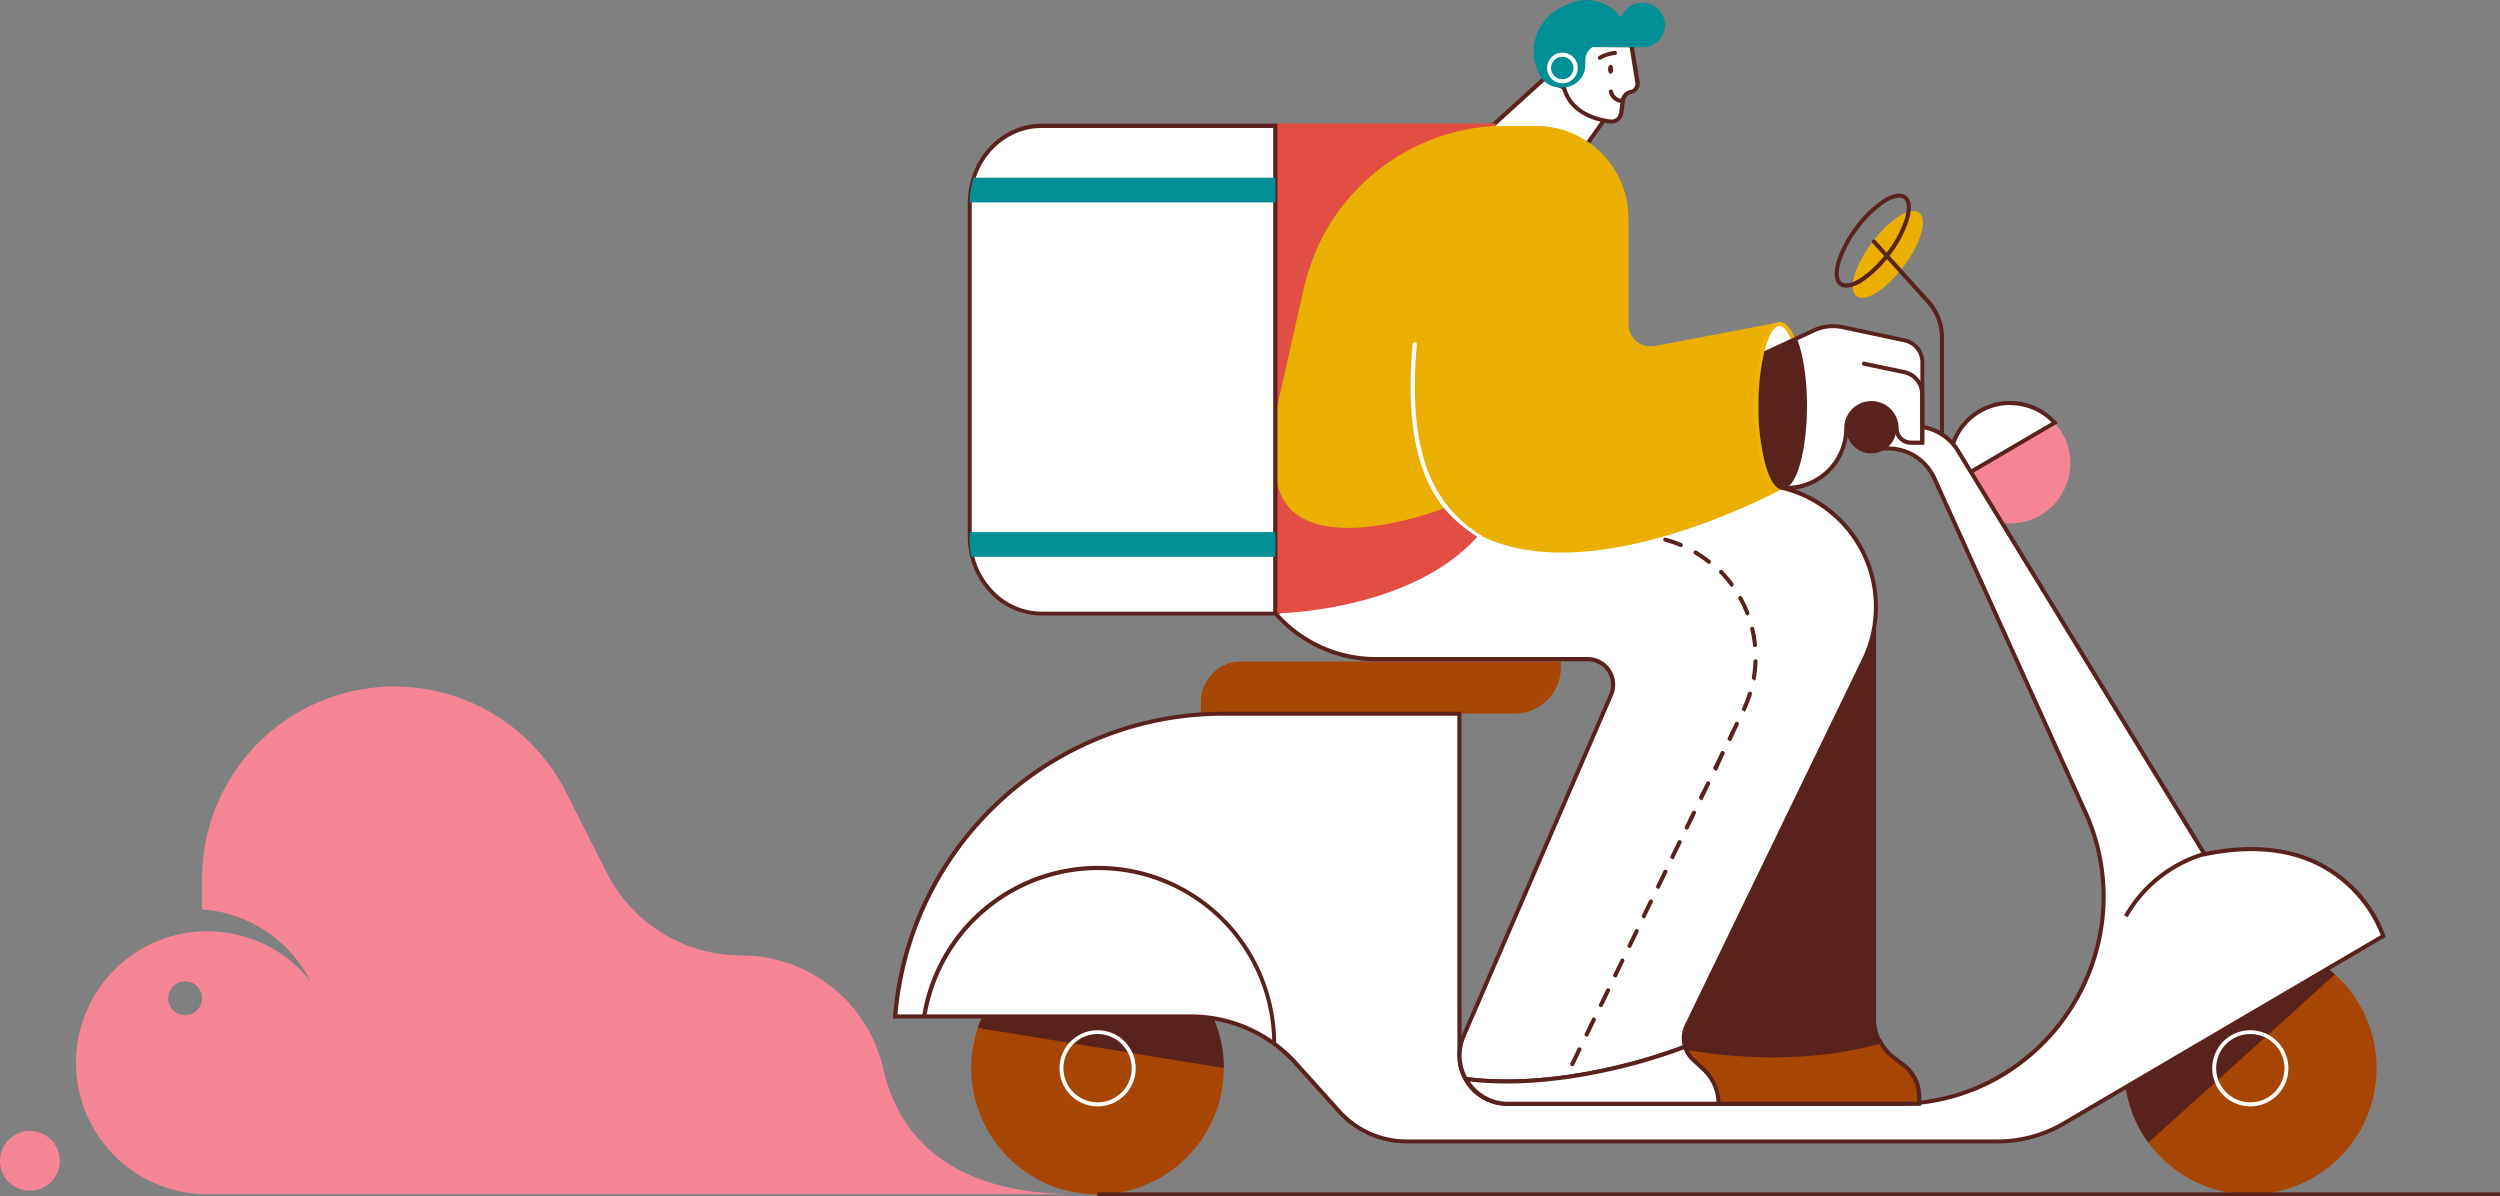 <svg id="Layer_1" data-name="Layer 1" xmlns="http://www.w3.org/2000/svg" viewBox="0 0 591.03 282.86"><rect x="0" y="0" width="591.03" height="282.86" fill="#808080" stroke="none"/><defs><style>.cls-1{fill:#a74602;}.cls-2{fill:#59221d;}.cls-3{fill:#fff;}.cls-4{fill:#f68696;}.cls-5{fill:#ebaf00;}.cls-6{fill:#008f95;}.cls-7{fill:#f3b304;}.cls-8{fill:#e24e44;}</style></defs><g id="CHARACTER_ON_SCOOTER" data-name="CHARACTER ON SCOOTER"><g id="SCOOTER"><path class="cls-1" d="M293.4,156.39H369v1.41a10.9,10.9,0,0,1-10.9,10.9h-74.2v-2.8a9.51,9.51,0,0,1,9.5-9.51Z"/><circle class="cls-1" cx="532.01" cy="252.52" r="29.85"/><path class="cls-2" d="M507.9,270.13A29.86,29.86,0,0,1,552,230.36Z"/><path class="cls-3" d="M532,261.56a9,9,0,1,1,9-9A9,9,0,0,1,532,261.56Zm0-17.1a8.07,8.07,0,1,0,8.07,8.07A8.08,8.08,0,0,0,532,244.46Z"/><circle class="cls-1" cx="259.47" cy="252.52" r="29.85"/><path class="cls-2" d="M231.17,243a29.85,29.85,0,0,1,58.15,9.5Z"/><path class="cls-3" d="M259.49,261.56a9,9,0,1,1,9-9A9,9,0,0,1,259.49,261.56Zm0-17.1a8.07,8.07,0,1,0,8.06,8.07A8.08,8.08,0,0,0,259.49,244.46Z"/><path class="cls-4" d="M489.45,109.53A14.24,14.24,0,0,1,461.7,114l24-14.09A14.14,14.14,0,0,1,489.45,109.53Z"/><path class="cls-3" d="M485.73,99.94,461.7,114a14.24,14.24,0,0,1,24-14.09Z"/><path class="cls-2" d="M461.43,114.75l-.19-.57a14.72,14.72,0,0,1,24.85-14.57l.4.44Zm13.77-19A13.73,13.73,0,0,0,462,113.3l23-13.47A13.78,13.78,0,0,0,475.2,95.78Z"/><path class="cls-3" d="M345,249.59V168.71h-55.9a77.71,77.71,0,0,0-77.48,71.59h69.83a33.5,33.5,0,0,1,24.9,11.1l10.15,11.31a21.49,21.49,0,0,0,16,7.13H472.19a31.15,31.15,0,0,0,15.75-4.28l75.49-44.29s-8.19-26.41-42.24-19.33l-58.34-95.45a11.93,11.93,0,0,0-10.17-5.7H441.84V106h4.58a11.89,11.89,0,0,1,10.86,7l35.63,78.77c14.66,32.42-9,69.16-44.63,69.16H356.39A11.35,11.35,0,0,1,345,249.59Z"/><path class="cls-2" d="M472.19,270.32H332.52A22,22,0,0,1,316.17,263L306,251.73a33,33,0,0,0-24.54-10.95H211.13l0-.52a78.2,78.2,0,0,1,78-72h56.38v81.37a10.89,10.89,0,0,0,10.88,10.88h91.89a47.78,47.78,0,0,0,23.81-6.19,49,49,0,0,0,24.55-38.05A47.69,47.69,0,0,0,492.46,192l-35.62-78.77a11.47,11.47,0,0,0-10.42-6.72h-5.07v-6.2h11.33a12.51,12.51,0,0,1,10.58,5.94l58.17,95.15c7.71-1.56,14.72-1.52,20.85.11a31.36,31.36,0,0,1,13.12,7.09,31,31,0,0,1,8.49,12.54l.12.36-.34.2L488.18,266A31.62,31.62,0,0,1,472.19,270.32Zm-260-30.51h69.3a34,34,0,0,1,25.26,11.27l10.16,11.3a21,21,0,0,0,15.62,7H472.19a30.6,30.6,0,0,0,15.5-4.21l75.15-44.09a31.25,31.25,0,0,0-8.12-11.77A30.45,30.45,0,0,0,542,202.43c-6.06-1.61-13-1.61-20.71,0l-.33.07-.18-.29-58.35-95.45a11.53,11.53,0,0,0-9.75-5.47H442.32v4.26h4.1a12.42,12.42,0,0,1,11.3,7.29l35.63,78.77a48.79,48.79,0,0,1,4.26,24.72,49.93,49.93,0,0,1-25,38.82,48.89,48.89,0,0,1-24.29,6.31H356.39a11.86,11.86,0,0,1-11.85-11.85v-80.4H289.13a77.23,77.23,0,0,0-76.95,70.62Z"/><path class="cls-2" d="M301.77,246.83h-1a41.14,41.14,0,0,0-81.74-6.64l-1-.16a42.11,42.11,0,0,1,83.67,6.8Z"/><path class="cls-2" d="M503,216.85l-.85-.46a32.12,32.12,0,0,1,19.31-15.11l.27.93A31.19,31.19,0,0,0,503,216.85Z"/><circle class="cls-2" cx="442.39" cy="101.24" r="5.94"/><ellipse class="cls-5" cx="444.34" cy="58.25" rx="12.34" ry="4.69" transform="matrix(0.6, -0.8, 0.8, 0.6, 133.1, 380.67)"/><path class="cls-2" d="M436.5,68a2.64,2.64,0,0,1-1.62-.49c-1.22-.9-1.47-2.87-.71-5.56a26.82,26.82,0,0,1,4.3-8.24,26.81,26.81,0,0,1,6.62-6.51c2.35-1.51,4.31-1.84,5.52-.94s1.47,2.87.71,5.55a26.6,26.6,0,0,1-4.3,8.24,26.87,26.87,0,0,1-6.62,6.52A7.68,7.68,0,0,1,436.5,68ZM449,46.75A6.76,6.76,0,0,0,445.62,48a25.7,25.7,0,0,0-6.37,6.27h0a25.74,25.74,0,0,0-4.15,7.93c-.63,2.23-.5,3.88.35,4.51s2.47.27,4.42-1a25.75,25.75,0,0,0,6.37-6.28,25.7,25.7,0,0,0,4.15-7.92c.63-2.24.5-3.88-.35-4.51A1.73,1.73,0,0,0,449,46.75ZM438.86,54Z"/><path class="cls-2" d="M459.1,103.16a.48.48,0,0,1-.48-.49V79.81a12.1,12.1,0,0,0-3.12-8.12L442.6,57.38a.49.49,0,0,1,.72-.65L456.22,71a13.13,13.13,0,0,1,3.37,8.77v22.86A.49.49,0,0,1,459.1,103.16Z"/><rect class="cls-2" x="259.47" y="281.89" width="331.56" height="0.97"/><g id="SMOKE"><path class="cls-4" d="M208.78,252.58a34.4,34.4,0,0,0-33.54-26.7,35.64,35.64,0,0,1-31.79-19.55l-9.68-19.13a45.46,45.46,0,0,0-86,20.52V215a31.09,31.09,0,0,1,25.6,16.93A31,31,0,0,0,49,220.18l-1.29,0a31.1,31.1,0,0,0,0,62.14l207,0C226.11,282.37,212.79,270,208.78,252.58ZM43.76,240a4,4,0,1,1,4-4,4,4,0,0,1-4,4Z"/><circle class="cls-4" cx="7.07" cy="274.44" r="7.07"/></g></g><g id="CHARACTER"><g id="LEGS"><g id="RIGHT"><path class="cls-2" d="M444.88,246.22c-21.56,6.06-43.45,2.06-49.21.81l.06-.14,47.8-98.53v92.43A11.55,11.55,0,0,0,444.88,246.22Z"/><path class="cls-1" d="M453.7,259.18V261H404.34A9.91,9.91,0,0,1,395.27,247c5.77,1.25,27.65,5.25,49.21-.81h0a11.51,11.51,0,0,0,3.25,3.82l2.29,1.75A9.26,9.26,0,0,1,453.7,259.18Z"/><path class="cls-2" d="M454.19,261.43H404.34a10.39,10.39,0,0,1-9.51-14.6l.16-.36.38.09c6.1,1.32,27.66,5.18,49-.8l.37-.11.19.35a11.29,11.29,0,0,0,3.11,3.66l2.29,1.74a9.83,9.83,0,0,1,3.88,7.78Zm-58.63-13.84a9.43,9.43,0,0,0,8.78,12.87h48.88v-1.28a8.87,8.87,0,0,0-3.49-7l-2.3-1.75a12.24,12.24,0,0,1-3.19-3.64C423.27,252.57,402.17,249,395.56,247.59Z"/></g><g id="LEFT"><path class="cls-3" d="M440.59,156.1l-41.84,86.38a6.85,6.85,0,0,0-.39,5s-26.86,10.87-51.84,7.64a11.38,11.38,0,0,1-.51-10.15l34.86-80.69a6,6,0,0,0-3.15-7.94,6,6,0,0,0-2.39-.5h-50A31.53,31.53,0,0,1,301.53,145l67.59-30.51h45.41A29,29,0,0,1,440.59,156.1Z"/><path class="cls-2" d="M356.18,256.17a75.71,75.71,0,0,1-9.72-.6l-.24,0-.12-.21a12,12,0,0,1-.54-10.59l34.87-80.68a5.55,5.55,0,0,0-5.1-7.76h-50a32.06,32.06,0,0,1-24.13-11l-.43-.49.6-.27L369,114h45.52A29.44,29.44,0,0,1,441,156.31l-41.85,86.38a6.43,6.43,0,0,0-.36,4.62l.13.43-.41.16a125.56,125.56,0,0,1-16.62,5A115.28,115.28,0,0,1,356.18,256.17Zm-9.35-1.53c12.75,1.6,26-.54,34.85-2.63a130.11,130.11,0,0,0,16.1-4.85,7.32,7.32,0,0,1,.53-4.89l41.85-86.38A28.47,28.47,0,0,0,414.53,115H369.22l-66.89,30.19a31.07,31.07,0,0,0,23,10.14h50a6.63,6.63,0,0,1,2.59.53,6.54,6.54,0,0,1,3.4,8.58l-34.87,80.69A11,11,0,0,0,346.83,254.64Zm93.76-98.54Z"/><path class="cls-2" d="M371.71,252.06a.54.54,0,0,1-.22-.05.48.48,0,0,1-.22-.65l1.69-3.49a.48.48,0,0,1,.65-.22.47.47,0,0,1,.22.64l-1.69,3.5A.47.47,0,0,1,371.71,252.06Zm3.38-7a.54.54,0,0,1-.21-.05.5.5,0,0,1-.23-.65l1.69-3.49a.49.49,0,1,1,.88.42l-1.69,3.49A.49.49,0,0,1,375.09,245.08Zm3.38-7a.52.52,0,0,1-.21,0,.5.5,0,0,1-.23-.65l1.7-3.49a.48.48,0,0,1,.64-.23.49.49,0,0,1,.23.65l-1.69,3.49A.5.5,0,0,1,378.47,238.09Zm3.38-7a.41.41,0,0,1-.21-.05.47.47,0,0,1-.22-.64l1.69-3.49a.47.47,0,0,1,.65-.23.48.48,0,0,1,.22.65l-1.69,3.49A.49.49,0,0,1,381.85,231.11Zm3.39-7a.54.54,0,0,1-.22,0,.48.48,0,0,1-.22-.65l1.69-3.49a.48.48,0,0,1,.65-.22.48.48,0,0,1,.22.65l-1.69,3.49A.47.47,0,0,1,385.24,224.13Zm3.38-7a.5.5,0,0,1-.21-.05.49.49,0,0,1-.23-.65l1.69-3.49a.49.49,0,0,1,.88.42l-1.7,3.49A.47.47,0,0,1,388.62,217.15Zm3.38-7a.54.54,0,0,1-.21,0,.5.5,0,0,1-.23-.65l1.69-3.49a.49.49,0,1,1,.88.42l-1.69,3.49A.49.49,0,0,1,392,210.17Zm3.38-7a.41.41,0,0,1-.21-.05.47.47,0,0,1-.22-.64l1.69-3.49a.48.48,0,1,1,.87.42l-1.69,3.49A.49.49,0,0,1,395.38,203.18Zm3.38-7a.41.41,0,0,1-.21,0,.48.48,0,0,1-.22-.65L400,192a.49.49,0,1,1,.87.43l-1.69,3.49A.49.49,0,0,1,398.76,196.2Zm3.39-7a.5.5,0,0,1-.21-.05.48.48,0,0,1-.23-.65L403.4,185a.48.48,0,0,1,.65-.22.47.47,0,0,1,.22.64l-1.69,3.5A.47.47,0,0,1,402.15,189.22Zm3.38-7a.54.54,0,0,1-.21-.05.5.5,0,0,1-.23-.65l1.69-3.49a.49.49,0,1,1,.88.42L406,182A.49.49,0,0,1,405.53,182.24Zm3.38-7a.52.52,0,0,1-.21,0,.48.48,0,0,1-.22-.65l1.69-3.49a.48.48,0,1,1,.87.42L409.35,175A.5.5,0,0,1,408.91,175.25Zm3.38-7a.45.45,0,0,1-.2,0,.49.49,0,0,1-.24-.65,29.65,29.65,0,0,0,1.39-3.55.49.49,0,0,1,.61-.32.5.5,0,0,1,.32.61,31,31,0,0,1-1.44,3.67A.48.48,0,0,1,412.29,168.27Zm2.33-7.37h-.08a.48.48,0,0,1-.39-.56,28.3,28.3,0,0,0,.39-3.79.48.48,0,0,1,.5-.47.49.49,0,0,1,.47.5,28.94,28.94,0,0,1-.41,3.93A.48.48,0,0,1,414.62,160.9Zm.28-7.73a.48.48,0,0,1-.48-.44,28.25,28.25,0,0,0-.64-3.75.48.48,0,0,1,.36-.58.47.47,0,0,1,.58.35,28.73,28.73,0,0,1,.66,3.89.48.48,0,0,1-.43.53Zm-1.8-7.52a.46.46,0,0,1-.45-.31,29.22,29.22,0,0,0-1.61-3.45.49.49,0,1,1,.85-.47,29.63,29.63,0,0,1,1.66,3.57.49.49,0,0,1-.28.63A.51.51,0,0,1,413.1,145.65Zm-3.72-6.78a.49.49,0,0,1-.39-.2,29.59,29.59,0,0,0-2.45-2.92.48.48,0,0,1,0-.68.49.49,0,0,1,.69,0,29.11,29.11,0,0,1,2.53,3,.48.48,0,0,1-.1.68A.52.52,0,0,1,409.38,138.87ZM404,133.29a.45.45,0,0,1-.31-.11,27.65,27.65,0,0,0-3.13-2.16.49.49,0,0,1,.49-.84,28.93,28.93,0,0,1,3.25,2.25.48.48,0,0,1-.3.86Zm-6.65-4a.41.41,0,0,1-.19,0,28.87,28.87,0,0,0-3.6-1.24.48.48,0,1,1,.25-.93,28.79,28.79,0,0,1,3.73,1.28.49.49,0,0,1,.25.64A.47.47,0,0,1,397.38,129.33Zm-7.47-2h-.06a30.06,30.06,0,0,0-3.8-.25.48.48,0,0,1-.49-.48.49.49,0,0,1,.49-.49,30.16,30.16,0,0,1,3.93.26.47.47,0,0,1,.41.54A.49.49,0,0,1,389.91,127.31Z"/><path class="cls-3" d="M406.29,261H356.53a11.4,11.4,0,0,1-10-5.87c25,3.22,51.83-7.63,51.83-7.63a6.94,6.94,0,0,0,1.92,3.06l2.43,2.25A11.14,11.14,0,0,1,406.29,261Z"/><path class="cls-2" d="M356.49,261.43a11.88,11.88,0,0,1-10.39-6.11l-.47-.84.95.12c12.83,1.65,26.16-.5,35.1-2.6a126.07,126.07,0,0,0,16.49-5l.5-.2.15.51a6.33,6.33,0,0,0,1.78,2.84L403,252.4a11.67,11.67,0,0,1,3.75,8.55v.48H356.49Zm-9-5.75a10.88,10.88,0,0,0,9.07,4.78H405.8a10.69,10.69,0,0,0-3.43-7.35l-2.43-2.25a7.34,7.34,0,0,1-1.88-2.78,129.13,129.13,0,0,1-16.15,4.86C373.13,255,360.12,257.12,347.46,255.68Z"/></g></g><g id="HEAD"><g id="HEAD-2"><path class="cls-3" d="M381.05,25.76l-5.93,8.42a21.83,21.83,0,0,0-12.36-3.83h-9.17c-.5,0-1,0-1.48,0l12.94-11.79Z"/><path class="cls-2" d="M375.24,34.85l-.4-.27a21.14,21.14,0,0,0-12-3.74h-9.21l-1.47,0-1.31,0L365,18l16.83,7.54Zm-12.44-5A22.16,22.16,0,0,1,375,33.51L380.32,26l-15.17-6.8L353.39,29.87h9.41Z"/><path class="cls-3" d="M385.66,10.61l1.44,8.88a2,2,0,0,1-1.51,2.2l-.12,0a2.43,2.43,0,0,0-1.83,2l-.39,2.95a2.33,2.33,0,0,1-2.6,2c-3.33-.45-9.25-2.05-10.89-7.79-2.31-8.12,6.32-10.32,6.32-10.32Z"/><path class="cls-2" d="M381,29.21l-.36,0c-3.48-.47-9.58-2.14-11.29-8.13a8.14,8.14,0,0,1,.55-6.5c1.91-3.32,5.94-4.38,6.11-4.43h10.11l1.52,9.31a2.53,2.53,0,0,1-1.88,2.72l-.13,0a1.93,1.93,0,0,0-1.46,1.62l-.39,3A2.81,2.81,0,0,1,381,29.21Zm-4.81-18.12c-.47.13-3.86,1.19-5.45,4a7.23,7.23,0,0,0-.46,5.74c1.56,5.46,7.24,7,10.49,7.43a1.84,1.84,0,0,0,2-1.58l.39-2.95a2.9,2.9,0,0,1,2.19-2.45l.13,0a1.52,1.52,0,0,0,1.14-1.65l-1.37-8.46Z"/><path class="cls-2" d="M378.24,14.14a.49.49,0,0,1-.42-.24.48.48,0,0,1,.17-.66,9.22,9.22,0,0,1,3.79-1.2h0a.48.48,0,0,1,.48.48.47.47,0,0,1-.47.49,8.48,8.48,0,0,0-3.32,1.06A.42.42,0,0,1,378.24,14.14Z"/><ellipse class="cls-2" cx="380.77" cy="16.37" rx="0.6" ry="1.07"/><path class="cls-2" d="M383.58,24.35a3.3,3.3,0,0,1-3.22-2.58.49.49,0,0,1,.37-.58.48.48,0,0,1,.58.37,2.36,2.36,0,0,0,2.27,1.82.47.47,0,0,1,.48.48A.48.48,0,0,1,383.58,24.35Z"/></g><g id="HELMET"><path class="cls-6" d="M363.91,17.57l-.27-.58a11.59,11.59,0,0,1,5.69-15.37l1.48-.69a10.06,10.06,0,0,1,13.94,6.44l.91,3.24h-7.31a3.56,3.56,0,0,0-3.56,3.55v1.19a5.32,5.32,0,0,1-5.32,5.32h-.72A5.33,5.33,0,0,1,363.91,17.57Z"/><path class="cls-3" d="M369.37,19.69A3.62,3.62,0,1,1,373,16.07,3.62,3.62,0,0,1,369.37,19.69Zm0-6.26A2.65,2.65,0,1,0,372,16.07,2.65,2.65,0,0,0,369.37,13.43Z"/></g><g id="HAIR"><path class="cls-6" d="M376.8,11.14c-1.51.27,3.13-1.69,6.4-3.43A4.85,4.85,0,0,1,382.9,6a5.36,5.36,0,0,1,10.72,0,5.25,5.25,0,0,1-5.36,5.14Z"/></g></g><g id="HAND"><path class="cls-5" d="M421.69,115.38s-48.79,26.89-75,9.26c0,0-25,17-45.15,20.38V97.86c0-9.92,4.43-24.73,9.31-38A46,46,0,0,1,354,29.77h9.19A21.86,21.86,0,0,1,385,51.63V76.69a5.2,5.2,0,0,0,5.2,5.2,5.31,5.31,0,0,0,1-.09l29.16-5.55c-2.39,2.33-4.16,10.69-4.16,19.69C416.18,106.55,418.65,115.38,421.69,115.38Z"/><path class="cls-3" d="M426.22,95.94c0,10.61-2.46,19.44-5.5,19.44s-5.51-8.83-5.51-19.44,2.47-19.36,5.51-19.36S426.22,85.32,426.22,95.94Z"/><path class="cls-7" d="M420.72,115.87c-3.75,0-6-10.14-6-19.93s2.24-19.84,6-19.84,6,10.08,6,19.84S424.46,115.87,420.72,115.87Zm0-38.8c-2.38,0-5,7.75-5,18.87s2.64,19,5,19,5-7.79,5-19S423.09,77.07,420.72,77.07Z"/><path class="cls-3" d="M454.45,85.63v19h-2.69a3.41,3.41,0,0,1-3.41-3.41h0a6,6,0,0,0-6-5.95h0a6,6,0,0,0-5.94,5.95,14.14,14.14,0,0,1-14.14,14.14h-.77c-3-.28-5.36-9-5.36-19.44a55.33,55.33,0,0,1,1.33-12.58h0L424.8,80l4.06-1.89a10.66,10.66,0,0,1,6.7-.76l14.69,3.12A5.32,5.32,0,0,1,454.45,85.63Z"/><path class="cls-2" d="M422.32,115.87h-.81c-2.12-.19-3.46-3.51-4.22-6.26a53.65,53.65,0,0,1-1.58-13.66,56,56,0,0,1,1.34-12.69l.06-.23,11.55-5.37a11.17,11.17,0,0,1,7-.79L450.35,80a5.81,5.81,0,0,1,4.58,5.65v19.5h-3.17a3.9,3.9,0,0,1-3.9-3.89,5.46,5.46,0,0,0-10.92,0,14.63,14.63,0,0,1-14.62,14.63Zm-.74-1h.74A13.64,13.64,0,0,0,436,101.24a6.43,6.43,0,0,1,12.86,0,2.93,2.93,0,0,0,2.93,2.92H454V85.63a4.83,4.83,0,0,0-3.81-4.7L435.46,77.8a10.29,10.29,0,0,0-6.4.73L417.94,83.7a55.51,55.51,0,0,0-1.26,12.24,52.64,52.64,0,0,0,1.55,13.41C419.15,112.69,420.4,114.76,421.58,114.9Z"/><path class="cls-2" d="M454.44,104.94a.49.49,0,0,1-.49-.48V93.17a4.83,4.83,0,0,0-3.81-4.71l-9.58-2a.48.48,0,0,1-.38-.57.5.5,0,0,1,.58-.38l9.58,2a5.82,5.82,0,0,1,4.58,5.66v11.29A.48.48,0,0,1,454.44,104.94Z"/><path class="cls-2" d="M427.19,95.94c0,10.61-2.46,19.44-5.5,19.44h-.15c-3-.28-5.36-9-5.36-19.44a55.33,55.33,0,0,1,1.33-12.58h0L424.79,80C426.24,83.47,427.19,89.34,427.19,95.94Z"/><path class="cls-3" d="M349.88,127.49a.5.5,0,0,1-.26-.08,31.23,31.23,0,0,1-12.34-14.12c-3.43-7.85-4.52-18.3-3.32-31.95a.49.49,0,0,1,1,.08c-1.19,13.49-.13,23.79,3.24,31.48a30.31,30.31,0,0,0,12,13.7.49.49,0,0,1,.14.67A.49.49,0,0,1,349.88,127.49Z"/></g><g id="DELIVERY_BOX" data-name="DELIVERY BOX"><path class="cls-8" d="M349.26,126.9c-16,17.81-47.73,18.12-47.73,18.12V111.13c1.22,22.6,35.26,10.75,39.83,9.07A35,35,0,0,0,349.26,126.9Z"/><path class="cls-8" d="M353.57,29.17v.6A49.07,49.07,0,0,0,308.28,68l-6.75,29.91V29.17Z"/><path class="cls-3" d="M301.53,29.77V145H246.25c-8.15,0-15-6.14-16.62-14.33a19.29,19.29,0,0,1-.39-3.86v-79a19.35,19.35,0,0,1,.94-5.85c2.31-7.11,8.63-12.22,16.06-12.22Z"/><path class="cls-2" d="M302,145.51H246.25a16.84,16.84,0,0,1-11.06-4.22,19,19,0,0,1-6-10.5,20.29,20.29,0,0,1-.39-4v-79a19.71,19.71,0,0,1,1-6c2.44-7.51,9.08-12.55,16.52-12.55H302ZM246.24,30.26c-7,0-13.29,4.77-15.6,11.88a18.67,18.67,0,0,0-.91,5.7v79a19,19,0,0,0,.37,3.76,18,18,0,0,0,5.73,10,15.82,15.82,0,0,0,10.42,4H301V30.26Z"/><path class="cls-6" d="M301.53,125.78v5.85h-71.9a16.91,16.91,0,0,1-.39-3.61v-2.24Z"/><path class="cls-6" d="M301.53,42v5.85H229.26A19,19,0,0,1,230.2,42Z"/></g></g></g></svg>
